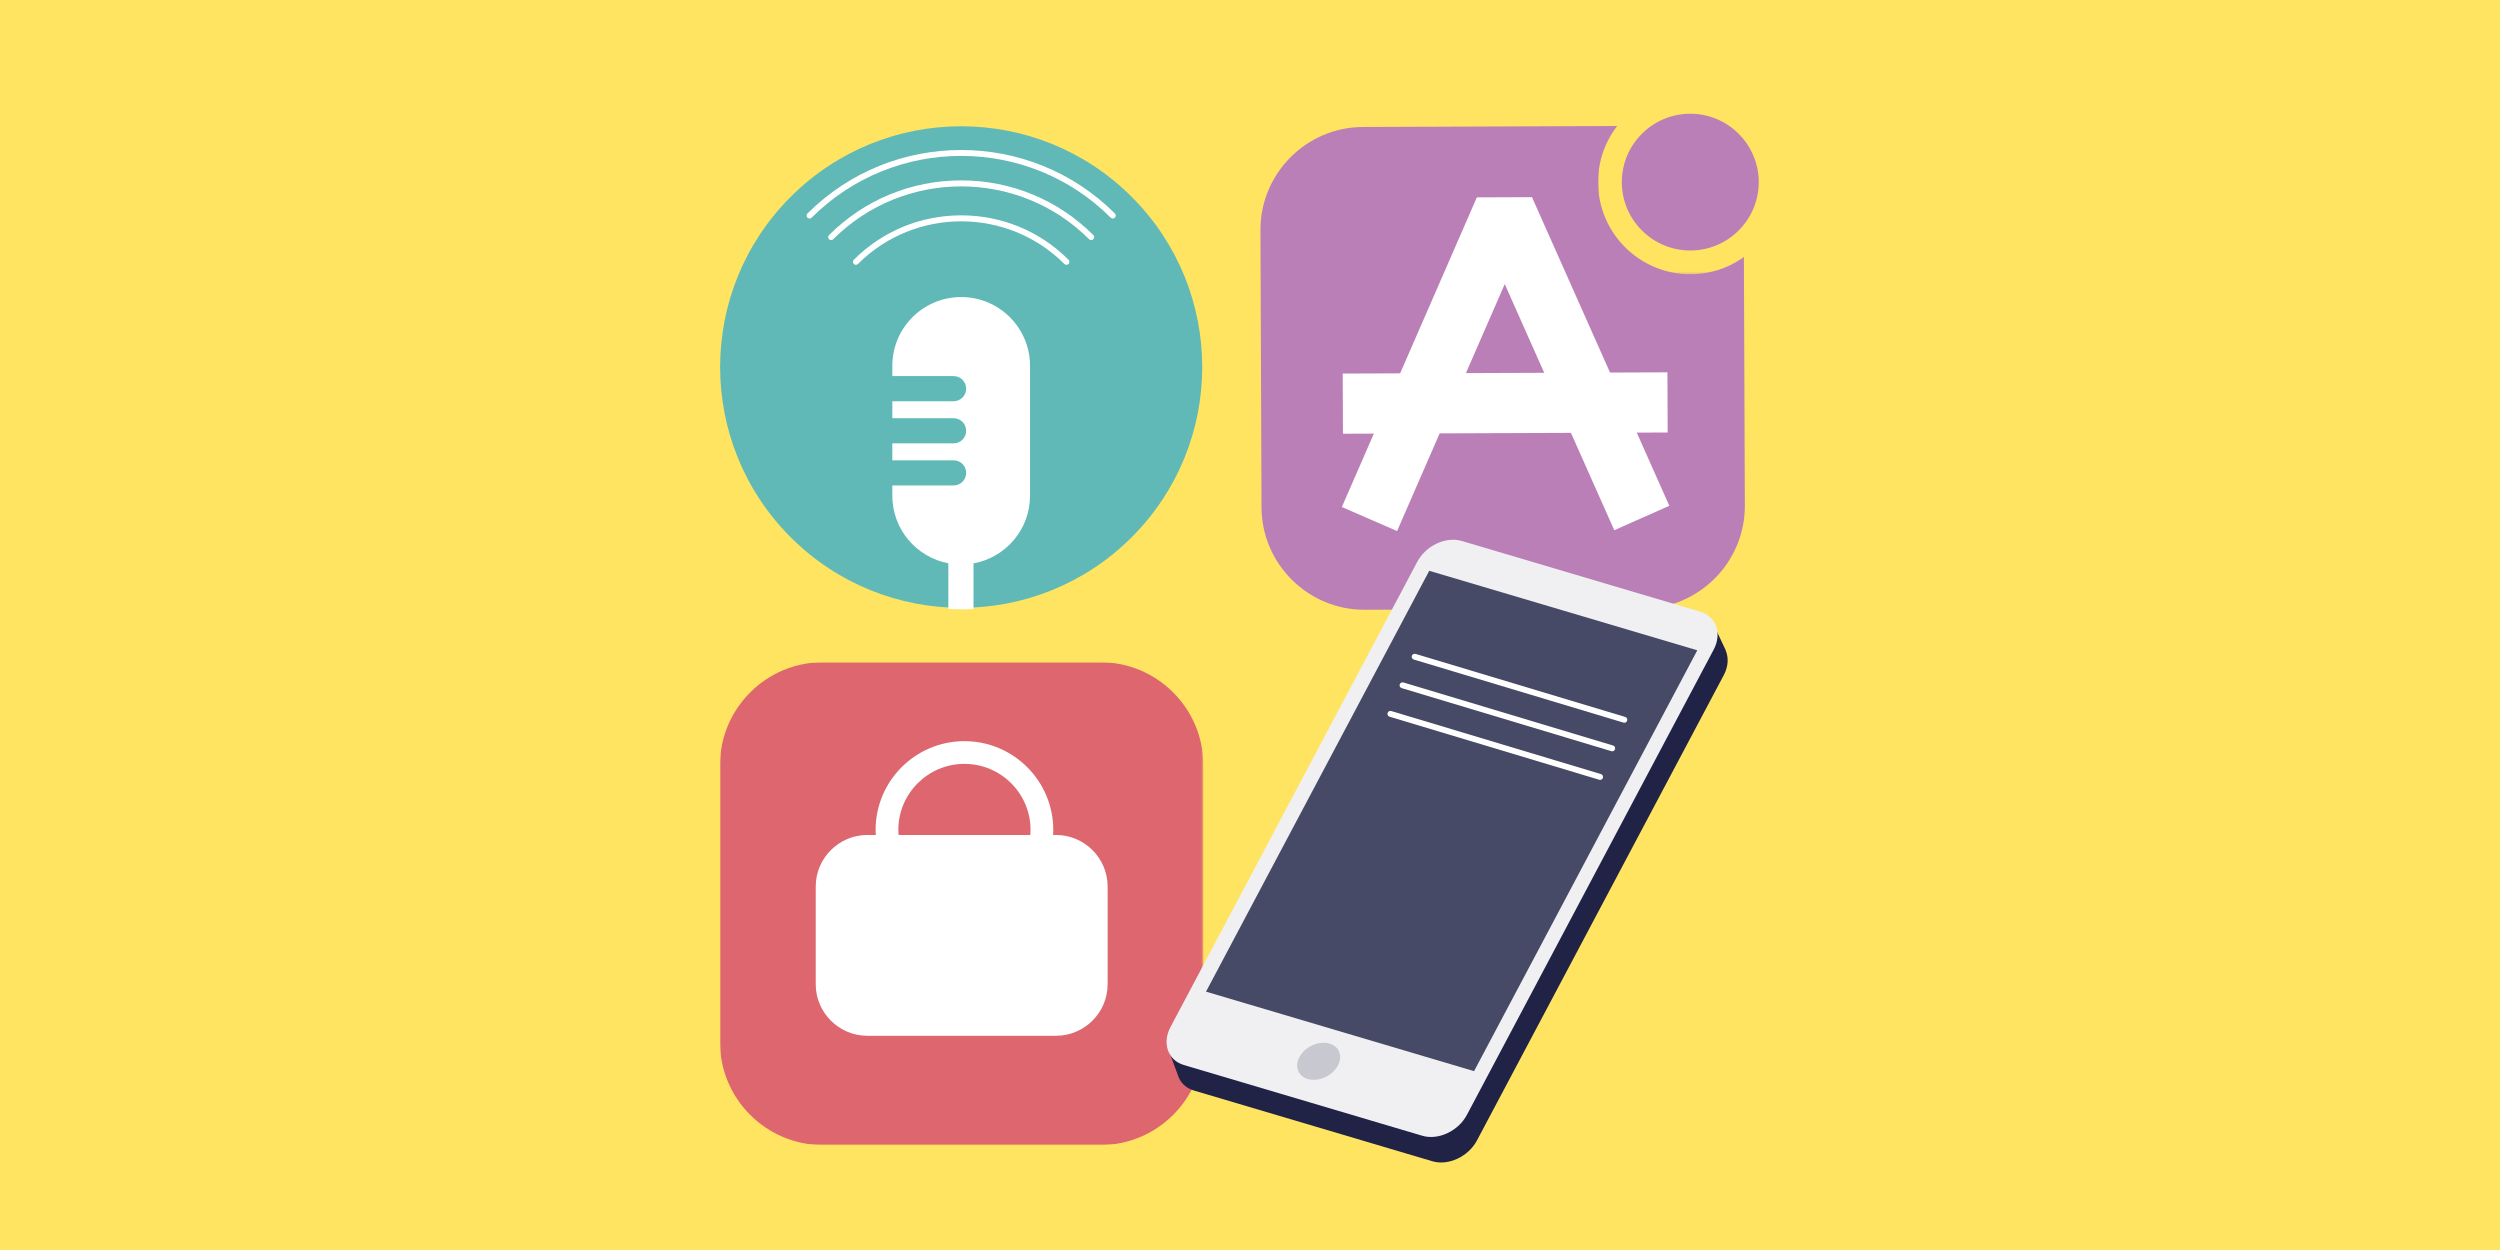 <?xml version="1.0" encoding="UTF-8"?>
<svg width="1000px" height="500px" viewBox="0 0 1000 500" version="1.1" xmlns="http://www.w3.org/2000/svg" xmlns:xlink="http://www.w3.org/1999/xlink">
    <title>1 Element/Illustration/Teaser/FAQ_Digitalprodukte_horizontal</title>
    <defs>
        <polygon id="path-1" points="0 0 73.777 0 73.777 73.695 0 73.695"></polygon>
        <polygon id="path-3" points="0 0 193.338 0 193.338 193.123 0 193.123"></polygon>
    </defs>
    <g id="1-Element/Illustration/Teaser/FAQ_Digitalprodukte_horizontal" stroke="none" stroke-width="1" fill="none" fill-rule="evenodd">
        <polygon id="Fill-1" fill="#FFE462" points="-5.68434189e-13 500 1000.011 500 1000.011 0 -5.68434189e-13 0"></polygon>
        <g id="Group-41" transform="translate(288, 36)">
            <path d="M368.974,207.489 L257.883,207.91 C235.265,207.995 216.69,189.581 216.605,166.989 L216.183,56.022 C216.097,33.429 234.532,14.875 257.15,14.789 L368.241,14.368 C390.859,14.283 409.434,32.697 409.519,55.289 L409.941,166.257 C410.027,188.849 391.592,207.403 368.974,207.489" id="Fill-1" fill="#BA7FB7"></path>
            <path d="M420.249,36.726 C420.317,54.455 405.983,68.882 388.233,68.949 C370.484,69.017 356.041,54.699 355.974,36.97 C355.906,19.24 370.24,4.813 387.99,4.745 C405.739,4.679 420.182,18.997 420.249,36.726" id="Fill-3" fill="#BA7FB7"></path>
            <g id="Group-7" transform="translate(351.223, 0)">
                <mask id="mask-2" fill="white">
                    <use xlink:href="#path-1"></use>
                </mask>
                <g id="Clip-6"></g>
                <path d="M36.785,9.49 C21.683,9.548 9.444,21.867 9.501,36.951 C9.559,52.036 21.891,64.261 36.993,64.205 C52.094,64.147 64.333,51.828 64.276,36.744 C64.219,21.659 51.886,9.433 36.785,9.49 M37.029,73.695 C16.689,73.772 0.077,57.305 -1.16887836e-15,36.987 C-0.077,16.669 16.409,0.077 36.749,-3.7947076e-19 C57.089,-0.077 73.7,16.39 73.777,36.708 C73.854,57.025 57.369,73.617 37.029,73.695" id="Fill-5" fill="#FFE462" mask="url(#mask-2)"></path>
            </g>
            <polygon id="Fill-8" fill="#FFFFFF" points="270.832 176.418 248.74 166.809 302.737 42.948 324.791 42.864 379.726 166.312 357.709 176.089 313.896 77.634"></polygon>
            <polygon id="Fill-10" fill="#FFFFFF" points="379.066 137.001 249.179 137.493 249.087 113.426 378.974 112.934"></polygon>
            <g id="Group-14" transform="translate(0, 228.898)">
                <mask id="mask-4" fill="white">
                    <use xlink:href="#path-3"></use>
                </mask>
                <g id="Clip-13"></g>
                <path d="M152.215,193.123 L41.123,193.123 C18.506,193.123 -5.92143028e-05,174.638 -5.92143028e-05,152.045 L-5.92143028e-05,41.077 C-5.92143028e-05,18.485 18.506,0 41.123,0 L152.215,0 C174.833,0 193.338,18.485 193.338,41.077 L193.338,152.045 C193.338,174.638 174.833,193.123 152.215,193.123" id="Fill-12" fill="#DE666F" mask="url(#mask-4)"></path>
            </g>
            <path d="M164.651,178.925 C126.996,216.538 65.945,216.538 28.291,178.925 C-9.364,141.312 -9.364,80.329 28.291,42.716 C65.945,5.103 126.996,5.103 164.651,42.716 C202.306,80.329 202.306,141.312 164.651,178.925" id="Fill-15" fill="#60B9B7"></path>
            <path d="M138.591,69.93 C138.288,69.93 137.985,69.815 137.754,69.584 C114.99,46.846 77.952,46.846 55.188,69.584 C54.726,70.046 53.975,70.046 53.514,69.584 C53.051,69.122 53.051,68.373 53.514,67.911 C64.988,56.449 80.243,50.137 96.471,50.137 C112.698,50.137 127.954,56.449 139.428,67.911 C139.891,68.373 139.891,69.122 139.428,69.584 C139.197,69.815 138.894,69.93 138.591,69.93" id="Fill-17" fill="#FFFFFF"></path>
            <path d="M148.487,60.045 C148.184,60.045 147.88,59.93 147.649,59.699 C119.43,31.512 73.513,31.511 45.292,59.699 C44.83,60.161 44.079,60.161 43.618,59.699 C43.155,59.237 43.155,58.488 43.618,58.026 C57.735,43.924 76.505,36.158 96.471,36.158 C116.436,36.158 135.207,43.924 149.324,58.026 C149.786,58.488 149.786,59.237 149.324,59.699 C149.093,59.93 148.79,60.045 148.487,60.045" id="Fill-19" fill="#FFFFFF"></path>
            <path d="M157.124,51.418 C156.82,51.418 156.517,51.303 156.286,51.071 C123.304,18.126 69.638,18.126 36.655,51.071 C36.193,51.533 35.442,51.533 34.981,51.071 C34.518,50.609 34.518,49.861 34.981,49.399 C68.887,15.53 124.055,15.53 157.961,49.399 C158.423,49.861 158.423,50.609 157.961,51.071 C157.73,51.303 157.427,51.418 157.124,51.418" id="Fill-21" fill="#FFFFFF"></path>
            <path d="M96.471,82.82 L96.471,82.82 C81.26,82.82 68.93,95.137 68.93,110.33 L68.93,114.439 L93.435,114.439 C96.215,114.439 98.468,116.69 98.468,119.467 C98.468,122.244 96.215,124.494 93.435,124.494 L68.93,124.494 L68.93,131.28 L93.435,131.28 C96.215,131.28 98.468,133.531 98.468,136.308 C98.468,139.085 96.215,141.335 93.435,141.335 L68.93,141.335 L68.93,148.122 L93.435,148.122 C96.215,148.122 98.468,150.373 98.468,153.149 C98.468,155.926 96.215,158.177 93.435,158.177 L68.93,158.177 L68.93,162.286 C68.93,175.727 78.582,186.909 91.338,189.312 L91.338,207.021 C91.338,207.207 91.349,207.389 91.369,207.569 C94.699,207.754 98.035,207.774 101.366,207.617 C101.389,207.421 101.405,207.223 101.405,207.021 L101.405,189.348 C114.259,187.024 124.012,175.796 124.012,162.286 L124.012,110.33 C124.012,95.137 111.681,82.82 96.471,82.82" id="Fill-23" fill="#FFFFFF"></path>
            <path d="M402.254,224.131 L402.288,224.094 L396.133,211.061 L386.935,216.152 L300.757,190.591 C294.393,188.704 286.383,192.447 282.956,198.909 L187.481,378.898 L184.125,374.471 L179.76,384.911 L183.045,393.763 C183.898,396.783 186.166,399.203 189.565,400.212 L284.975,428.511 C291.338,430.398 299.348,426.655 302.776,420.193 L401.503,234.071 C403.351,230.587 403.502,226.997 402.254,224.131" id="Fill-25" fill="#202346"></path>
            <path d="M280.936,418.305 L185.526,390.005 C179.163,388.118 176.762,381.287 180.189,374.825 L278.916,188.703 C282.344,182.241 290.354,178.497 296.717,180.385 L392.128,208.684 C398.49,210.572 400.892,217.403 397.464,223.865 L298.737,409.987 C295.309,416.449 287.299,420.192 280.936,418.305" id="Fill-27" fill="#F0F0F2"></path>
            <polygon id="Fill-29" fill="#474A66" points="301.624 392.462 390.919 224.121 283.697 192.318 194.402 360.659"></polygon>
            <path d="M247.16,390.207 C245.037,394.192 239.87,396.663 235.62,395.728 C231.369,394.793 229.645,390.805 231.768,386.821 C233.891,382.836 239.058,380.364 243.308,381.299 C247.558,382.234 249.283,386.222 247.16,390.207" id="Fill-31" fill="#C8C8D1"></path>
            <path d="M361.738,253.093 C361.624,253.093 361.509,253.076 361.396,253.042 L277.527,227.821 C276.9,227.633 276.545,226.973 276.734,226.347 C276.923,225.721 277.587,225.368 278.209,225.555 L362.078,250.777 C362.705,250.965 363.059,251.625 362.871,252.25 C362.716,252.762 362.246,253.093 361.738,253.093" id="Fill-33" fill="#FFFFFF"></path>
            <path d="M356.885,264.522 C356.772,264.522 356.657,264.506 356.544,264.471 L272.674,239.25 C272.048,239.062 271.693,238.402 271.881,237.777 C272.07,237.151 272.735,236.799 273.356,236.985 L357.226,262.206 C357.852,262.394 358.207,263.054 358.019,263.679 C357.864,264.192 357.394,264.522 356.885,264.522" id="Fill-35" fill="#FFFFFF"></path>
            <path d="M352.033,275.952 C351.92,275.952 351.805,275.935 351.692,275.901 L267.822,250.679 C267.196,250.491 266.84,249.832 267.029,249.206 C267.218,248.58 267.883,248.228 268.504,248.414 L352.374,273.635 C353,273.824 353.355,274.484 353.167,275.109 C353.012,275.621 352.542,275.952 352.033,275.952" id="Fill-37" fill="#FFFFFF"></path>
            <path d="M71.334,295.956 C71.334,281.393 83.196,269.545 97.775,269.545 C112.355,269.545 124.217,281.393 124.217,295.956 C124.217,296.642 124.182,297.319 124.13,297.992 L71.421,297.992 C71.369,297.319 71.334,296.642 71.334,295.956 M134.422,297.992 L133.245,297.992 C133.283,297.317 133.307,296.639 133.307,295.956 C133.307,276.386 117.367,260.464 97.775,260.464 C78.183,260.464 62.243,276.386 62.243,295.956 C62.243,296.639 62.267,297.317 62.306,297.992 L58.916,297.992 C47.571,297.992 38.29,307.263 38.29,318.595 L38.29,357.71 C38.29,369.042 47.571,378.313 58.916,378.313 L134.422,378.313 C145.767,378.313 155.049,369.042 155.049,357.71 L155.049,318.595 C155.049,307.263 145.767,297.992 134.422,297.992" id="Fill-39" fill="#FFFFFF"></path>
        </g>
    </g>
</svg>